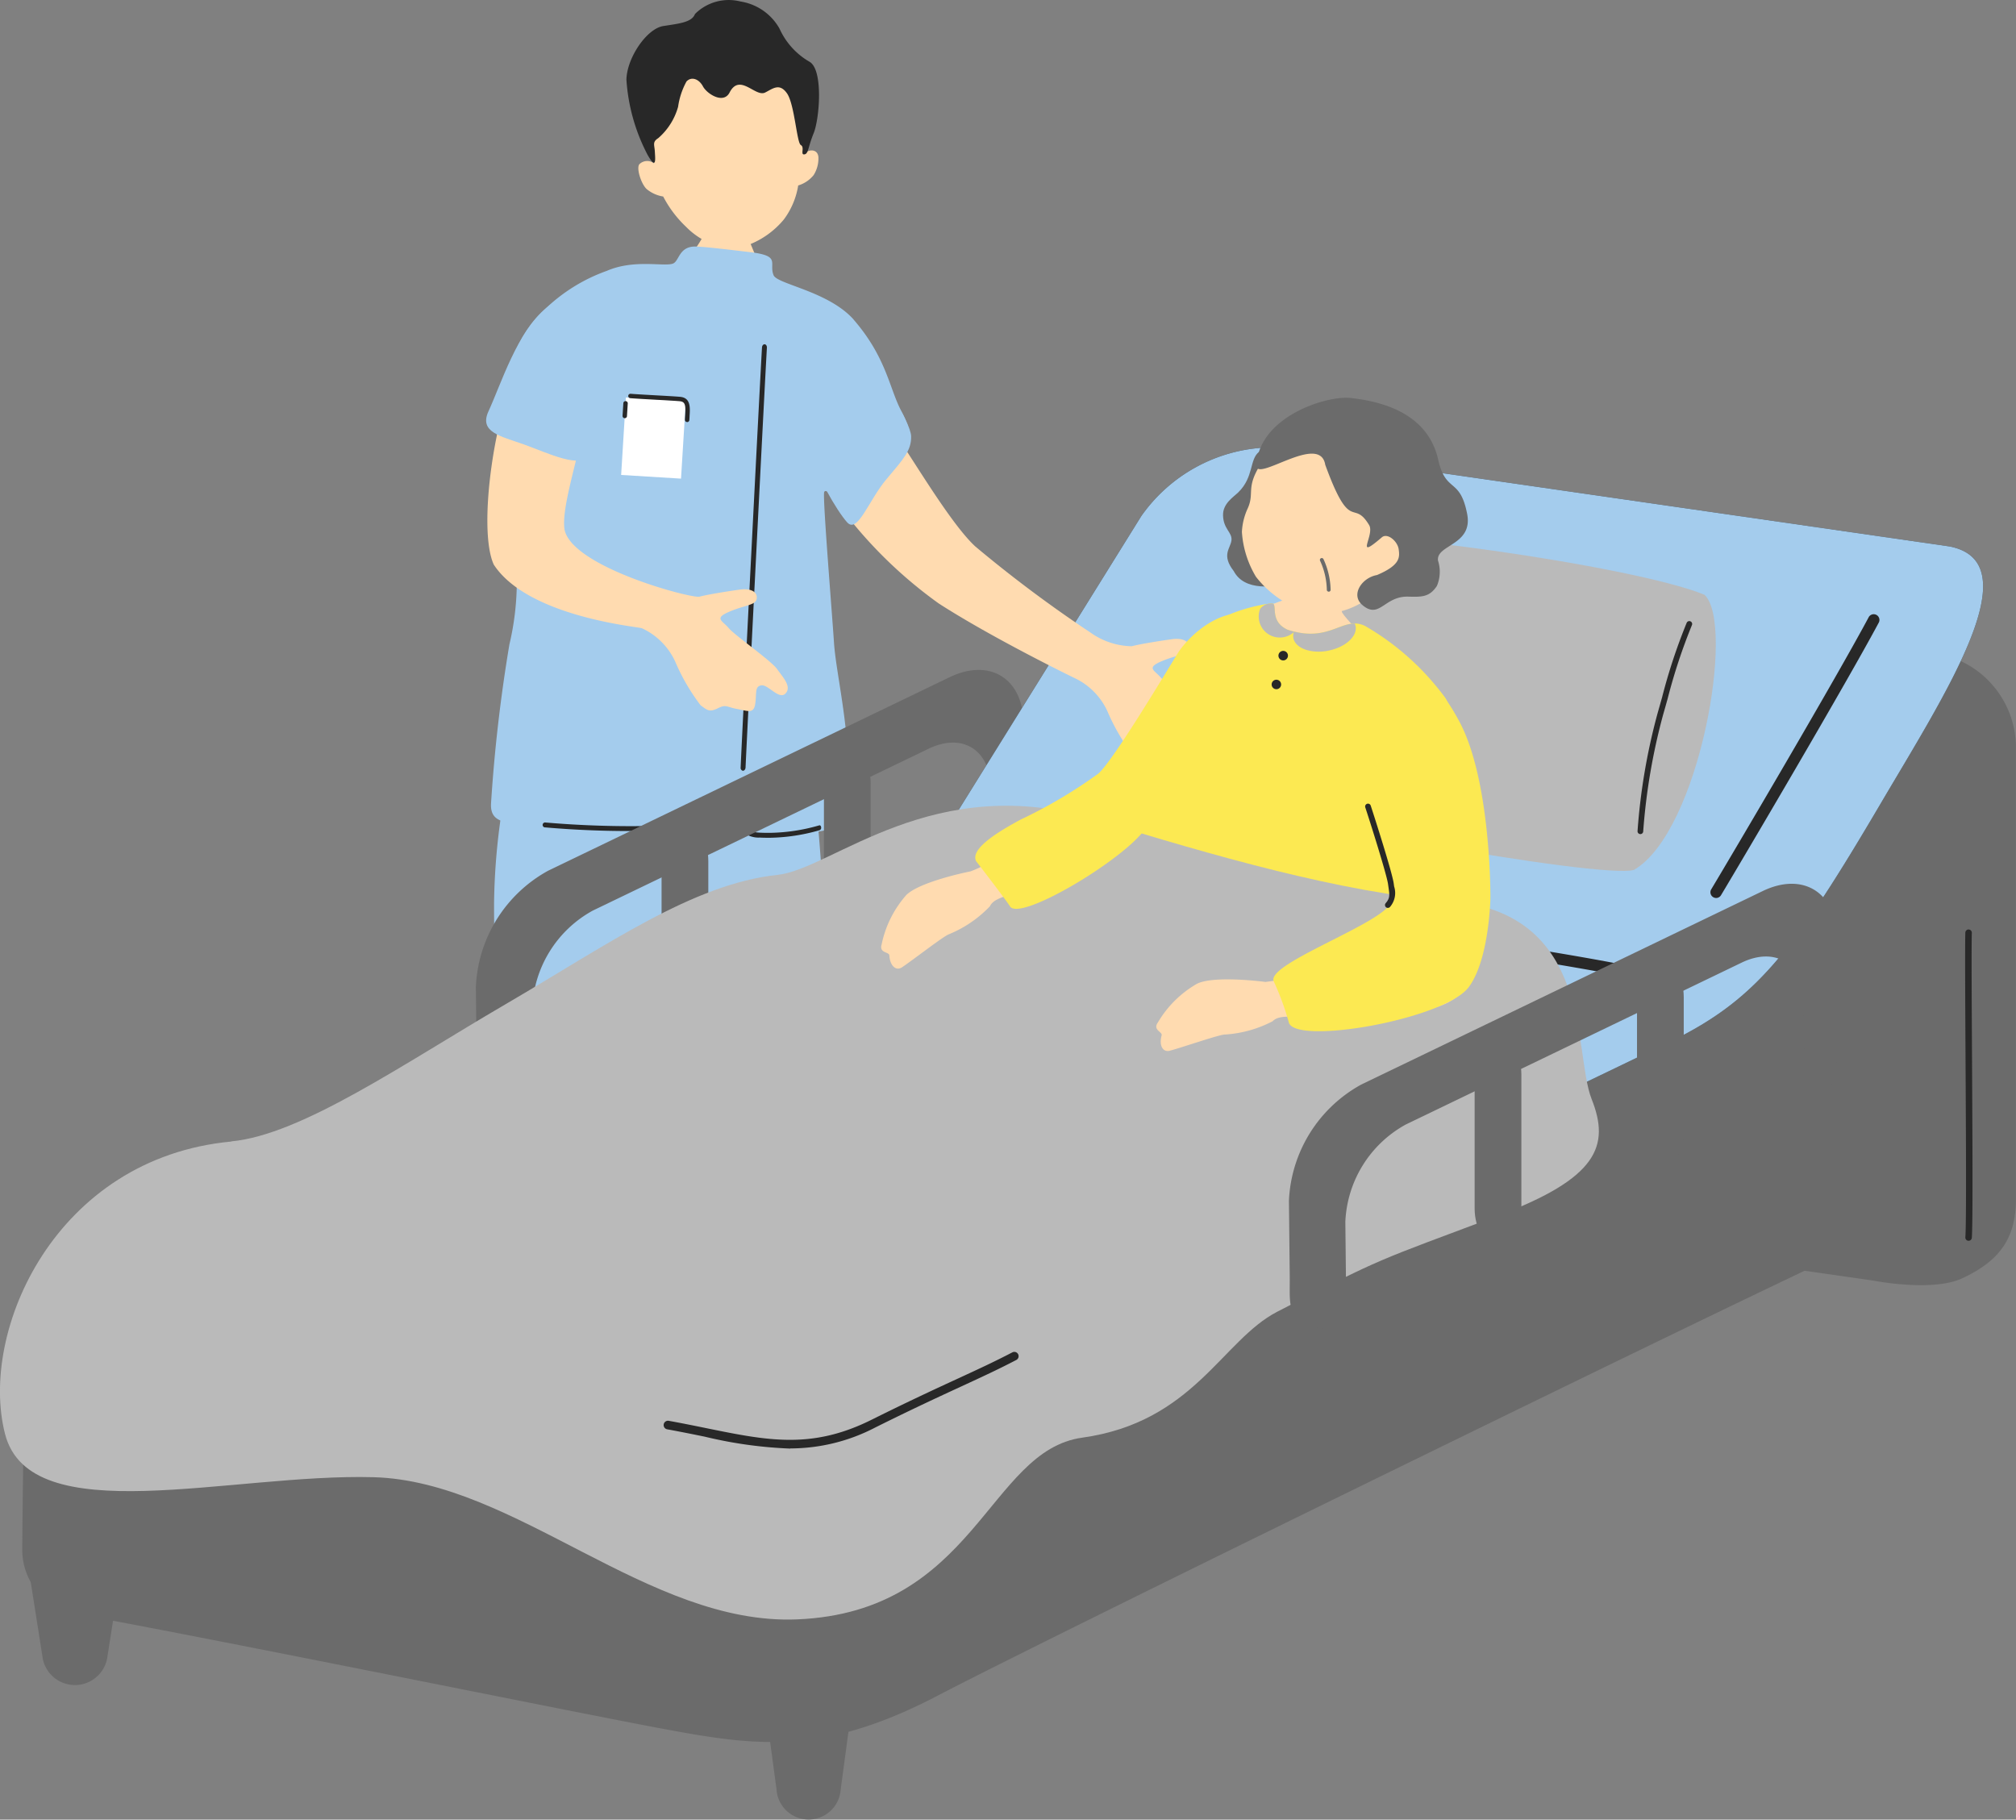 <svg id="グループ_17734" data-name="グループ 17734" xmlns="http://www.w3.org/2000/svg" xmlns:xlink="http://www.w3.org/1999/xlink" width="120" height="108.315" viewBox="0 0 120 108.315">
  <rect x="0" y="0" width="120" height="108.315" fill="#808080" stroke="none"/>
  <defs>
    <clipPath id="clip-path">
      <rect id="長方形_24292" data-name="長方形 24292" width="120" height="108.315" fill="none"/>
    </clipPath>
  </defs>
  <g id="グループ_17491" data-name="グループ 17491" clip-path="url(#clip-path)">
    <path id="パス_20657" data-name="パス 20657" d="M78,109.124a39.013,39.013,0,0,0-1.919,11.625,122.383,122.383,0,0,0,1.071,16.1c.669,3.878-.852,23-.61,23.079a25.962,25.962,0,0,0,5.965,1.223c1.365.084,2.992-20.144,3.153-22.743.116-1.892,1.31-12.351,2.014-12.28.428.043.649,14.576.568,17.018-.091,2.752-.068,17.977.066,18.388.238.729,4.09.368,5.087.287S96.176,143.636,96.3,139c.127-4.823-.732-27.855-1.824-27.972-.565-.06-16.479-1.9-16.479-1.9" transform="translate(-46.673 -66.956)" fill="#a4cced"/>
    <path id="パス_20658" data-name="パス 20658" d="M106.781,31.606c.116.014,1.617.309,1.763.311a11.963,11.963,0,0,0,.208,1.576c.107.335.937,2.277,1.063,2.453a3.573,3.573,0,0,1-5.131-.666,7.265,7.265,0,0,0,1.654-2.343c.15-.449.422-1.157.443-1.33" transform="translate(-64.232 -19.393)" fill="#ffdbb0"/>
    <path id="パス_20659" data-name="パス 20659" d="M99.257,13.409c-.509-3.152.068-7.042,3.7-7.388s5.16,3.588,5.3,6.775c.151-.2.728-.294.781.226a1.852,1.852,0,0,1-.284,1.083,1.88,1.88,0,0,1-.918.616,4.593,4.593,0,0,1-.851,2.02,5.109,5.109,0,0,1-2.919,1.753,4.361,4.361,0,0,1-2.9-1.307A6.783,6.783,0,0,1,99.8,15.379a2.042,2.042,0,0,1-.993-.451c-.325-.315-.616-1.238-.427-1.47a.664.664,0,0,1,.882-.048" transform="translate(-60.324 -3.681)" fill="#ffdbb0"/>
    <path id="パス_20660" data-name="パス 20660" d="M100.57.833A2.84,2.84,0,0,1,103.282.09a3.234,3.234,0,0,1,2.323,1.622,4.329,4.329,0,0,0,1.779,1.963c.833.466.6,3.389.251,4.249s-.31,1.24-.559,1.266.037-.418-.207-.556-.373-2.439-.825-3.079-.85-.269-1.3-.047c-.585.291-1.506-1.182-2.116,0-.364.708-1.345.082-1.584-.365s-.687-.606-.98-.293a4.41,4.41,0,0,0-.5,1.507,3.837,3.837,0,0,1-1.184,1.868c-.363.228-.22.4-.2.8s.117,1.156-.432.193a11.214,11.214,0,0,1-1.26-4.476c.028-1.3,1.207-3.039,2.2-3.193s1.7-.227,1.883-.721" transform="translate(-59.201 0)" fill="#282828"/>
    <path id="パス_20661" data-name="パス 20661" d="M97.2,42.315c-1.509-1.682-4.543-2.093-4.76-2.632-.295-.733.475-1.15-1.4-1.373-1.392-.165-2.679-.319-3.229-.333-.983-.026-.983.825-1.33,1-.472.233-2.3-.277-3.967.447a10.242,10.242,0,0,0-4.4,3.05c-2.755,3.368-1.936,9.609-1.317,12.012a16.319,16.319,0,0,1-.081,7.174,92.632,92.632,0,0,0-1.093,9.452c-.088,1.417,1.286,1.176,3.737,1.3a35.632,35.632,0,0,0,4.78.093c1.028-.092,5.9.328,7.358.359,1.351.029,5.2.368,5.339-1.206.367-4.247-.66-8-.8-10.092-.131-1.977-.641-8.141-.593-8.917.031-.5,1.123.739,1.295,1.02.43.7,1.118-.478,2.466-2.516.556-.84,2.11-1.037.851-3.364-.726-1.342-.877-3.184-2.853-5.465" transform="translate(-46.394 -23.301)" fill="#a4cced"/>
    <path id="パス_20662" data-name="パス 20662" d="M114.227,78.42h0c.081,0,.15-.084.155-.193.076-1.733,1.16-23.2,1.271-24.987.007-.109-.053-.2-.134-.206s-.152.079-.158.188c-.11,1.788-1.2,23.263-1.271,25a.176.176,0,0,0,.134.2" transform="translate(-70.004 -32.541)" fill="#282828"/>
    <path id="パス_20663" data-name="パス 20663" d="M93.472,127.287a8.739,8.739,0,0,1-1.164-.11,8.125,8.125,0,0,0-.851-.09c-.2-.005-.638,0-1.2,0a57.875,57.875,0,0,1-6.573-.2.147.147,0,0,1,.063-.287,59.564,59.564,0,0,0,6.51.2c.568,0,1,0,1.209,0a8.384,8.384,0,0,1,.885.092c.64.088,1.438.2,1.725-.024a.272.272,0,0,0,.107-.2.144.144,0,0,1,.163-.128.147.147,0,0,1,.128.163.561.561,0,0,1-.219.393,1.294,1.294,0,0,1-.78.192" transform="translate(-51.274 -77.64)" fill="#282828"/>
    <path id="パス_20664" data-name="パス 20664" d="M115.294,127.86c.165.01.362.014.609.014a11.221,11.221,0,0,0,3-.453.16.16,0,0,0,.083-.173c-.008-.079-.06-.131-.114-.113a11.056,11.056,0,0,1-2.961.446c-.979,0-1.148-.059-1.5-.328-.047-.037-.109-.008-.136.064a.18.18,0,0,0,.037.2,1.486,1.486,0,0,0,.981.347" transform="translate(-70.109 -78.005)" fill="#282828"/>
    <rect id="長方形_24289" data-name="長方形 24289" width="0.412" height="0.089" transform="translate(37.684 28.183) rotate(-86.519)" fill="#282828"/>
    <path id="パス_20665" data-name="パス 20665" d="M97.885,56.857c.005-.086-.095-.163-.222-.17l-.232-.015c-.128-.008-.236.056-.242.142l-.328,5.321c-.005.086.095.163.222.17l.232.015c.128.008.236-.056.242-.142Z" transform="translate(-59.432 -34.772)" fill="#a4cced"/>
    <path id="パス_20666" data-name="パス 20666" d="M98.5,56.163c0-.01-.052-.022-.117-.026l-.119-.007c-.065,0-.119,0-.12.012l-.04.646c0,.01.052.022.117.026l.119.007c.065,0,.119,0,.12-.012Z" transform="translate(-60.193 -34.439)" fill="#a4cced"/>
    <path id="パス_20667" data-name="パス 20667" d="M97.6,70.722c.006-.021-.079-.044-.188-.051l-.2-.012c-.109-.007-.2.006-.193.028l.1.683a.26.26,0,0,0,.1.016l.1.006a.277.277,0,0,0,.1,0Z" transform="translate(-59.526 -43.353)" fill="#a4cced"/>
    <rect id="長方形_24290" data-name="長方形 24290" width="0.412" height="0.089" transform="translate(38.719 28.246) rotate(-86.519)" fill="#a4cced"/>
    <path id="パス_20668" data-name="パス 20668" d="M100.563,57.023c.005-.086-.095-.163-.222-.17l-.232-.014c-.127-.008-.236.056-.241.142L99.54,62.3c-.005.086.095.163.222.171l.232.014c.128.008.236-.056.242-.142Z" transform="translate(-61.075 -34.874)" fill="#a4cced"/>
    <path id="パス_20669" data-name="パス 20669" d="M101.176,56.328c0-.01-.052-.022-.117-.026l-.119-.007c-.065,0-.119,0-.12.012l-.04.646c0,.01.052.022.117.026l.119.007c.065,0,.119,0,.12-.012Z" transform="translate(-61.836 -34.54)" fill="#a4cced"/>
    <path id="パス_20670" data-name="パス 20670" d="M100.274,70.887c.006-.021-.079-.044-.188-.051l-.2-.012c-.109-.007-.2.006-.193.028l.1.683a.269.269,0,0,0,.1.016l.1.006a.277.277,0,0,0,.1,0Z" transform="translate(-61.17 -43.454)" fill="#a4cced"/>
    <rect id="長方形_24291" data-name="長方形 24291" width="4.619" height="3.571" transform="translate(36.973 28.271) rotate(-86.476)" fill="#fff"/>
    <path id="パス_20671" data-name="パス 20671" d="M96.021,62.818a.132.132,0,0,1-.124-.14l.046-.745a.132.132,0,1,1,.263.016l-.046.745a.132.132,0,0,1-.14.124" transform="translate(-58.84 -37.925)" fill="#282828"/>
    <path id="パス_20672" data-name="パス 20672" d="M100.271,62.336a.131.131,0,0,1-.124-.136c0-.083.008-.166.013-.247.036-.6.017-.828-.326-.857-.29-.025-.912-.06-1.514-.093s-1.182-.066-1.429-.088a.132.132,0,0,1-.119-.143.136.136,0,0,1,.143-.119c.241.022.813.054,1.419.088s1.228.068,1.523.094c.631.055.6.629.566,1.136,0,.079-.009.16-.012.241a.133.133,0,0,1-.137.127h0" transform="translate(-59.377 -37.214)" fill="#282828"/>
    <path id="パス_20673" data-name="パス 20673" d="M79.653,64.468c.231,2.28,7.574,4.229,8.054,4.1s1.657-.316,2.369-.417,1.089.147,1.03.539-.654.362-1.614.767-.422.536-.06.973,2.524,1.937,2.886,2.446.884,1.048.505,1.454-1.03-.539-1.437-.482-.277.464-.365,1.089-.437.435-1.076.318-.653-.292-1.147-.046-.625.129-1.031-.176a12.076,12.076,0,0,1-1.506-2.589,4.042,4.042,0,0,0-1.985-1.995c-.179-.088-6.765-.66-8.816-3.782-1-2.158.1-9.413,1.571-11.925,1.626-2.77,3.508,1.978,3.695,1.5.9,1.087-1.27,6.278-1.072,8.223" transform="translate(-46.065 -33.052)" fill="#ffdbb0"/>
    <path id="パス_20674" data-name="パス 20674" d="M78.466,46.125c-1.732,1.406-2.685,4.507-3.442,6.148-.578,1.252.714,1.48,2.1,1.975,1.459.52,3.442,1.518,3.947.583.985-1.826,2.317-6.8,1.65-7.844s-2-2.7-4.259-.862" transform="translate(-45.946 -27.795)" fill="#a4cced"/>
    <path id="パス_20675" data-name="パス 20675" d="M122.065,263.821a1.914,1.914,0,0,1-3.821,0l-.857-6.366c-.08-.6.8-1.07,1.964-1.07h1.607c1.159,0,2.044.47,1.964,1.07Z" transform="translate(-72.023 -157.312)" fill="#6b6b6b"/>
    <path id="パス_20676" data-name="パス 20676" d="M9.05,245.444a1.953,1.953,0,0,1-3.821,0l-.857-5.457c-.08-.514.8-.917,1.964-.917H7.943c1.159,0,2.044.4,1.964.917Z" transform="translate(-2.679 -146.688)" fill="#6b6b6b"/>
    <path id="パス_20677" data-name="パス 20677" d="M225.9,92.26l-38.488-5.23a4.21,4.21,0,0,0-3.312.907,4.085,4.085,0,0,0-3.71,4.195V118.8a5.749,5.749,0,0,0,4.778,5.509l36.961,5.282s3.589.72,5.386-.141c2.255-1.053,3.166-2.434,3.166-4.709v-27A5.7,5.7,0,0,0,225.9,92.26" transform="translate(-110.685 -53.373)" fill="#6b6b6b"/>
    <path id="パス_20678" data-name="パス 20678" d="M57.69,141.946c-4.979,2.384-43.976,21.624-46.621,22.89s-7.438,2.863-7.5,5.123-.128,8.325-.131,9.328a3.9,3.9,0,0,0,3.562,3.947c6.982,1.245,29.871,5.9,34.645,6.782,5.466,1.013,9.44,1.6,16.307-2,6.683-3.5,50.306-24.792,53.685-26.258,3.072-1.333,2.858-8.118,2.4-12.971-.061-.648-.232-2.176-4.5-2.464-11.078-.748-34.251-2.851-38.48-3.477a116.2,116.2,0,0,0-13.372-.9" transform="translate(-2.113 -87.095)" fill="#6b6b6b"/>
    <path id="パス_20679" data-name="パス 20679" d="M302.92,161.7H302.9a.193.193,0,0,1-.177-.208c.066-.822.037-6.06.011-10.681-.019-3.411-.037-6.632-.012-7.452a.193.193,0,0,1,.193-.187h.006a.194.194,0,0,1,.187.2c-.025.813-.007,4.031.012,7.438.026,4.629.055,9.875-.012,10.714a.193.193,0,0,1-.192.178" transform="translate(-185.738 -87.844)" fill="#282828"/>
    <path id="パス_20680" data-name="パス 20680" d="M105.949,110.826l-.048-4.467c-.029-2.654-2.009-3.883-4.4-2.73l-23.9,11.52a8.3,8.3,0,0,0-4.3,6.922l.048,4.467c.015,1.424-.139,2.138.734,2.758.6.424,2.619.576,2.616.051.029-.667.013-1.254,0-2.292l-.04-3.738a6.947,6.947,0,0,1,3.595-5.792l20-9.64c2-.964,3.658.064,3.681,2.285l.04,3.738c.01.483.061,1.439.054,1.671.043.7,1.8.29,1.846-1.4.039-1.324.079-2.414.069-3.356" transform="translate(-44.976 -63.318)" fill="#6b6b6b"/>
    <path id="パス_20681" data-name="パス 20681" d="M104.688,137.11c0,1.2-.626,2.186-1.391,2.186s-1.391-.983-1.391-2.186V129.15c0-1.2.626-2.186,1.391-2.186s1.391.983,1.391,2.186Z" transform="translate(-62.527 -77.902)" fill="#6b6b6b"/>
    <path id="パス_20682" data-name="パス 20682" d="M129.7,125.184c0,1.208-.626,2.2-1.391,2.2s-1.391-.988-1.391-2.2v-8c0-1.208.626-2.2,1.391-2.2s1.391.988,1.391,2.2Z" transform="translate(-77.874 -70.554)" fill="#6b6b6b"/>
    <path id="パス_20683" data-name="パス 20683" d="M118.879,74.825,78.162,68.941a9.614,9.614,0,0,0-7.375,4.073L58.269,93.151,5.992,118.184c-1.916.917-1.773,1.978.316,2.357l41.247,7.487a14,14,0,0,0,7.282-.978s46.8-22.4,48.125-23.094c4.614-2.41,6.875-5.4,11.8-13.771,3.955-6.717,9-14.424,4.115-15.361" transform="translate(-2.849 -42.3)" fill="#282828"/>
    <path id="パス_20684" data-name="パス 20684" d="M118.879,74.825,78.162,68.941a9.614,9.614,0,0,0-7.375,4.073L58.269,93.151,5.992,118.184c-1.916.917-1.773,1.978.316,2.357l41.247,7.487a14,14,0,0,0,7.282-.978s46.8-22.4,48.125-23.094c4.614-2.41,6.875-5.4,11.8-13.771,3.955-6.717,9-14.424,4.115-15.361" transform="translate(-2.849 -42.3)" fill="#a4cced"/>
    <path id="パス_20685" data-name="パス 20685" d="M263.808,111.476a.337.337,0,0,1-.175-.049.341.341,0,0,1-.117-.467c1.307-2.178,7.5-12.681,9.382-16.215a.341.341,0,0,1,.6.321c-1.89,3.544-8.09,14.064-9.4,16.245a.34.34,0,0,1-.292.165" transform="translate(-161.657 -58.023)" fill="#282828"/>
    <path id="パス_20686" data-name="パス 20686" d="M209.794,142.844a.364.364,0,0,1-.067-.007c-3.546-.711-8.561-1.47-13.41-2.2-4.58-.692-8.906-1.347-12.15-1.971a.341.341,0,1,1,.129-.669c3.23.622,7.55,1.275,12.123,1.967,4.857.735,9.88,1.494,13.442,2.209a.34.34,0,0,1-.066.674" transform="translate(-112.831 -84.666)" fill="#282828"/>
    <path id="パス_20687" data-name="パス 20687" d="M193.893,82.758c1.275-.8,18.6,1.564,22.875,3.323,1.856,1.677-.274,14.1-4.191,16.378-1.866.576-22.587-3.11-24.6-4.5-.442-.594,4.068-13.087,5.921-15.2" transform="translate(-115.316 -50.679)" fill="#bababa"/>
    <path id="パス_20688" data-name="パス 20688" d="M194.692,84.734c.119.045,1.667.736,1.821.779-.036.274-.536,2.516-.5,2.88s3.182,3.1,2.372,4.128c-2.285.826-8.246-1.083-8.9-2.862-1.227-.851,3.74-1.923,4.1-2.479.267-.408,1.041-2.278,1.1-2.445" transform="translate(-116.143 -51.991)" fill="#ffdbb0"/>
    <path id="パス_20689" data-name="パス 20689" d="M189.018,75.989c.653,1.245,2.415.957,3.6.719,2.519-.507-.046-4.517-.24-5.11s.377-4.409-1.846-2.7c-.585.448-.3,1.5-1.24,2.414-.29.283-.917.659-.906,1.358.013.836.566,1.022.5,1.508s-.607.855.133,1.815" transform="translate(-115.586 -42.004)" fill="#6b6b6b"/>
    <path id="パス_20690" data-name="パス 20690" d="M199.275,74.07a4.48,4.48,0,0,1-4.2,1.2,6.18,6.18,0,0,1-2.939-2.068,5.924,5.924,0,0,1-.837-2.667,3.754,3.754,0,0,1,.344-1.4c.478-1.052-.286-1.275,1.192-3.238.449-.6,2.883-3.213,6.09-2.385,2.82.728,3.883,8.1.35,10.563" transform="translate(-117.376 -38.868)" fill="#ffdbb0"/>
    <path id="パス_20691" data-name="パス 20691" d="M197.628,65.252c-.333-1.928-4.17,1.125-4.1.024.2-2.929,4.222-4.147,5.6-3.994,1.927.212,4.605.922,5.226,3.679.455,2.019,1.29,1.016,1.721,3.22.367,1.88-1.854,1.819-1.735,2.779a2.159,2.159,0,0,1-.066,1.512c-.442.667-.895.658-1.711.636-1.426-.038-1.7,1.37-2.724.5-.724-.616-.019-1.633.868-1.785,1.4-.593,1.357-1.062,1.292-1.538s-.669-.995-1.005-.705c-1.674,1.439-.4-.14-.754-.732-.965-1.607-1.09.585-2.616-3.6" transform="translate(-118.745 -37.593)" fill="#6b6b6b"/>
    <path id="パス_20692" data-name="パス 20692" d="M203.822,87.96a.111.111,0,0,1-.1-.116,4.325,4.325,0,0,0-.4-1.721.111.111,0,1,1,.2-.1,4.53,4.53,0,0,1,.426,1.836.111.111,0,0,1-.117.105h0" transform="translate(-124.745 -52.743)" fill="#6b6b6b"/>
    <path id="パス_20693" data-name="パス 20693" d="M252.4,108.356a.171.171,0,0,1-.17-.165,36.4,36.4,0,0,1,1.2-7.052c.088-.306.175-.617.263-.931a33.854,33.854,0,0,1,1.463-4.43.17.17,0,0,1,.312.136,33.644,33.644,0,0,0-1.447,4.386c-.088.315-.175.626-.264.933a36.631,36.631,0,0,0-1.188,6.947.17.17,0,0,1-.165.175H252.4" transform="translate(-154.758 -58.705)" fill="#282828"/>
    <path id="パス_20694" data-name="パス 20694" d="M143.339,77.288a4.353,4.353,0,0,0,2.4.774c.48-.13,1.657-.316,2.369-.417s1.089.147,1.03.539-.654.362-1.614.767-.422.536-.06.973,2.524,1.937,2.886,2.446.884,1.048.505,1.454-1.03-.539-1.437-.482-.277.464-.365,1.089-.437.435-1.076.318-.653-.292-1.147-.046-.625.129-1.031-.176a12.086,12.086,0,0,1-1.506-2.589,4.042,4.042,0,0,0-1.985-1.995c-.094-.046-4.852-2.359-8.067-4.433a26.769,26.769,0,0,1-6.018-5.963c-1.628-1.617,1.2-5.965,2.911-4.83.855.93,3.594,5.841,5.294,7.407a77.161,77.161,0,0,0,6.916,5.165" transform="translate(-78.372 -39.594)" fill="#ffdbb0"/>
    <path id="パス_20695" data-name="パス 20695" d="M128.627,58.874c.83-1.221,2.882,2.215,2.9,3.059s-.444,1.34-1.48,2.569-1.7,3.237-2.321,2.563-2.02-3.12-1.714-3.365c1.421-1.133,2.356-4.447,2.613-4.826" transform="translate(-77.293 -35.964)" fill="#a4cced"/>
    <path id="パス_20696" data-name="パス 20696" d="M184.477,106.315c-.039.761-1.851,5.735-2.643,9.093-.41,1.72-.869,7.728-2.744,6.99-.638-.251-4.869-1.913-5.986-2.272-.665-.216-9.865-3.1-10.511-3.516-1.078-.7-.07-4.877.607-6.735.908-2.5,2.481-3.7,4.034-6.99,1.36-2.883,2.983-7.7,5.205-9.189a9.889,9.889,0,0,1,2.547-.73,1.015,1.015,0,0,1,.189-.019.147.147,0,0,1,.085.023c.224.158-.182,1.063.85,1.542a3.332,3.332,0,0,0,.356.1c.008,0,.015,0,.023.008h0s.008,0,.012,0c1.82.46,2.662-.464,3.582-.479h.023a1.386,1.386,0,0,1,.738.216,15.607,15.607,0,0,1,4.629,4.173c.893,1.19-.854,4.869-1,7.779" transform="translate(-99.473 -57.029)" fill="#fce952"/>
    <path id="パス_20697" data-name="パス 20697" d="M197.5,100.547a.283.283,0,1,1-.282-.282.282.282,0,0,1,.282.282" transform="translate(-120.836 -61.52)" fill="#282828"/>
    <path id="パス_20698" data-name="パス 20698" d="M196.442,104.987a.282.282,0,1,1-.282-.282.282.282,0,0,1,.282.282" transform="translate(-120.185 -64.244)" fill="#282828"/>
    <path id="パス_20699" data-name="パス 20699" d="M195.894,94.622a.215.215,0,0,1-.035.066,1.254,1.254,0,0,1-1.975-1.41.79.79,0,0,1,.506-.313,1.014,1.014,0,0,1,.189-.019.147.147,0,0,1,.085.023c.224.158-.182,1.063.85,1.542a3.332,3.332,0,0,0,.356.1c.008,0,.015,0,.023.008" transform="translate(-118.878 -57.029)" fill="#bababa"/>
    <path id="パス_20700" data-name="パス 20700" d="M201.271,97.674c-1.024.189-1.948-.147-2.064-.761a.764.764,0,0,1,.035-.383s.008,0,.012,0c1.82.46,2.662-.464,3.582-.479h.023a.955.955,0,0,1,.054.158c.112.614-.622,1.267-1.642,1.461" transform="translate(-122.222 -58.937)" fill="#bababa"/>
    <path id="パス_20701" data-name="パス 20701" d="M13.763,144.1c4.183-.394,10.163-4.565,16.346-8.175,6.02-3.515,11.143-7.161,16.172-7.689,3.271-.343,9.31-6.28,19.064-3.264,6.616,2.046,14.635,4.364,20.808,4.808,8.745.629,7.476,9.008,8.586,11.8s.354,4.711-5.573,6.943c-7.354,2.769-6.686,2.391-13.137,5.714-3.292,1.7-4.97,6.574-11.621,7.5-5.575.774-6.358,10.381-16.964,10.815-8.869.364-16.771-8.231-25.206-8.463-8.5-.234-20.446,3.269-21.94-2.58-1.566-6.131,3.01-16.419,13.464-17.4" transform="translate(0 -76.158)" fill="#bababa"/>
    <path id="パス_20702" data-name="パス 20702" d="M109.763,214.014a25.856,25.856,0,0,1-5.1-.711c-.707-.144-1.439-.293-2.226-.436a.256.256,0,0,1-.206-.3.259.259,0,0,1,.3-.206c.793.144,1.527.293,2.236.438,3.641.742,6.271,1.277,9.834-.5,2.247-1.118,3.846-1.856,5.131-2.448,1.224-.565,2.19-1.01,3.25-1.564a.255.255,0,1,1,.237.452c-1.072.56-2.043,1.008-3.272,1.575-1.283.592-2.877,1.327-5.118,2.442a10.955,10.955,0,0,1-5.063,1.249" transform="translate(-62.724 -127.787)" fill="#282828"/>
    <path id="パス_20703" data-name="パス 20703" d="M231.191,143.768l-.048-4.467c-.029-2.654-2.008-3.883-4.4-2.73l-23.9,11.52a8.3,8.3,0,0,0-4.3,6.922l.048,4.467c.015,1.424-.139,2.138.734,2.758.6.424,2.619.576,2.616.051.029-.667.013-1.254,0-2.291l-.04-3.738a6.947,6.947,0,0,1,3.595-5.792l20-9.64c2-.964,3.658.064,3.681,2.285l.04,3.738c.01.483.061,1.439.054,1.671.043.7,1.8.29,1.846-1.4.039-1.324.078-2.414.069-3.356" transform="translate(-121.821 -83.53)" fill="#6b6b6b"/>
    <path id="パス_20704" data-name="パス 20704" d="M229.93,170.052c0,1.2-.626,2.186-1.391,2.186s-1.391-.983-1.391-2.186v-7.961c0-1.2.626-2.186,1.391-2.186s1.391.983,1.391,2.186Z" transform="translate(-139.372 -98.114)" fill="#6b6b6b"/>
    <path id="パス_20705" data-name="パス 20705" d="M254.943,158.126c0,1.208-.626,2.2-1.391,2.2s-1.391-.988-1.391-2.2v-8c0-1.208.626-2.2,1.391-2.2s1.391.988,1.391,2.2Z" transform="translate(-154.72 -90.766)" fill="#6b6b6b"/>
    <path id="パス_20706" data-name="パス 20706" d="M142.981,131.2a6.435,6.435,0,0,1-1.932,1.131c-.579.113-3.105.682-3.825,1.414a6.382,6.382,0,0,0-1.46,2.926c-.165.538.445.439.457.659.036.624.4.948.755.709.653-.435,2.442-1.831,2.777-1.96a7.058,7.058,0,0,0,2.454-1.671c.232-.492.956-.57,2.023-1,.5-.2-.6-2.7-1.249-2.213" transform="translate(-83.284 -80.461)" fill="#ffdbb0"/>
    <path id="パス_20707" data-name="パス 20707" d="M162.337,96.825c-.492.769-3.848,6.429-4.782,7.252a28.941,28.941,0,0,1-4.626,2.738c-1.228.664-3.025,1.713-2.653,2.474,0,0,1.752,2.268,2.019,2.694.565.9,6.451-2.581,7.938-4.469a33.675,33.675,0,0,0,3.544-5.049c.577-1.278,3.536-6.554,2.7-7.589-.66-.822-2.86.131-4.144,1.95" transform="translate(-92.175 -58.03)" fill="#fce952"/>
    <path id="パス_20708" data-name="パス 20708" d="M195.251,109.369c-2.3-2.422-4.724.44-4.59,2.257.2,2.767,3.012,10.988,1.219,11.59a35.223,35.223,0,0,1-7.273,1.77c-.585-.079-3.16-.353-4.076.108a6.384,6.384,0,0,0-2.324,2.3c-.329.456.28.559.221.771-.167.6.071,1.025.487.914.758-.2,2.9-.948,3.26-.962a7.054,7.054,0,0,0,2.861-.793c.378-.391,1.089-.231,2.236-.291.538-.028,3.352-.146,5.914-.287,2.9-.16,3.748-1.535,3.862-3.067a32.483,32.483,0,0,0-.277-7.127c-.477-3.764-.235-5.833-1.52-7.185" transform="translate(-109.283 -66.535)" fill="#ffdbb0"/>
    <path id="パス_20709" data-name="パス 20709" d="M203.265,104.035c1.452-.851,2.648.164,3.933,2.539,1.859,3.435,1.88,10.189,1.856,10.724-.059,1.3-.323,3.8-1.274,5.1-1.419,1.94-10.472,3.514-10.728,2.084a16.036,16.036,0,0,0-.89-2.419c-.481-1.057,6.691-3.506,6.992-4.742.369-1.515-1.8-6.3-2.225-8.516s1.516-4.29,2.337-4.771" transform="translate(-120.345 -63.651)" fill="#fce952"/>
    <path id="パス_20710" data-name="パス 20710" d="M211.634,130a.17.17,0,0,1-.129-.281c.26-.3.235-.479.167-.948l-.026-.184c-.078-.578-1.109-3.833-1.355-4.568a.17.17,0,0,1,.323-.108c.185.556,1.283,3.99,1.369,4.631l.025.181a1.269,1.269,0,0,1-.245,1.218.17.17,0,0,1-.129.059" transform="translate(-129.024 -75.957)" fill="#282828"/>
  </g>
</svg>

